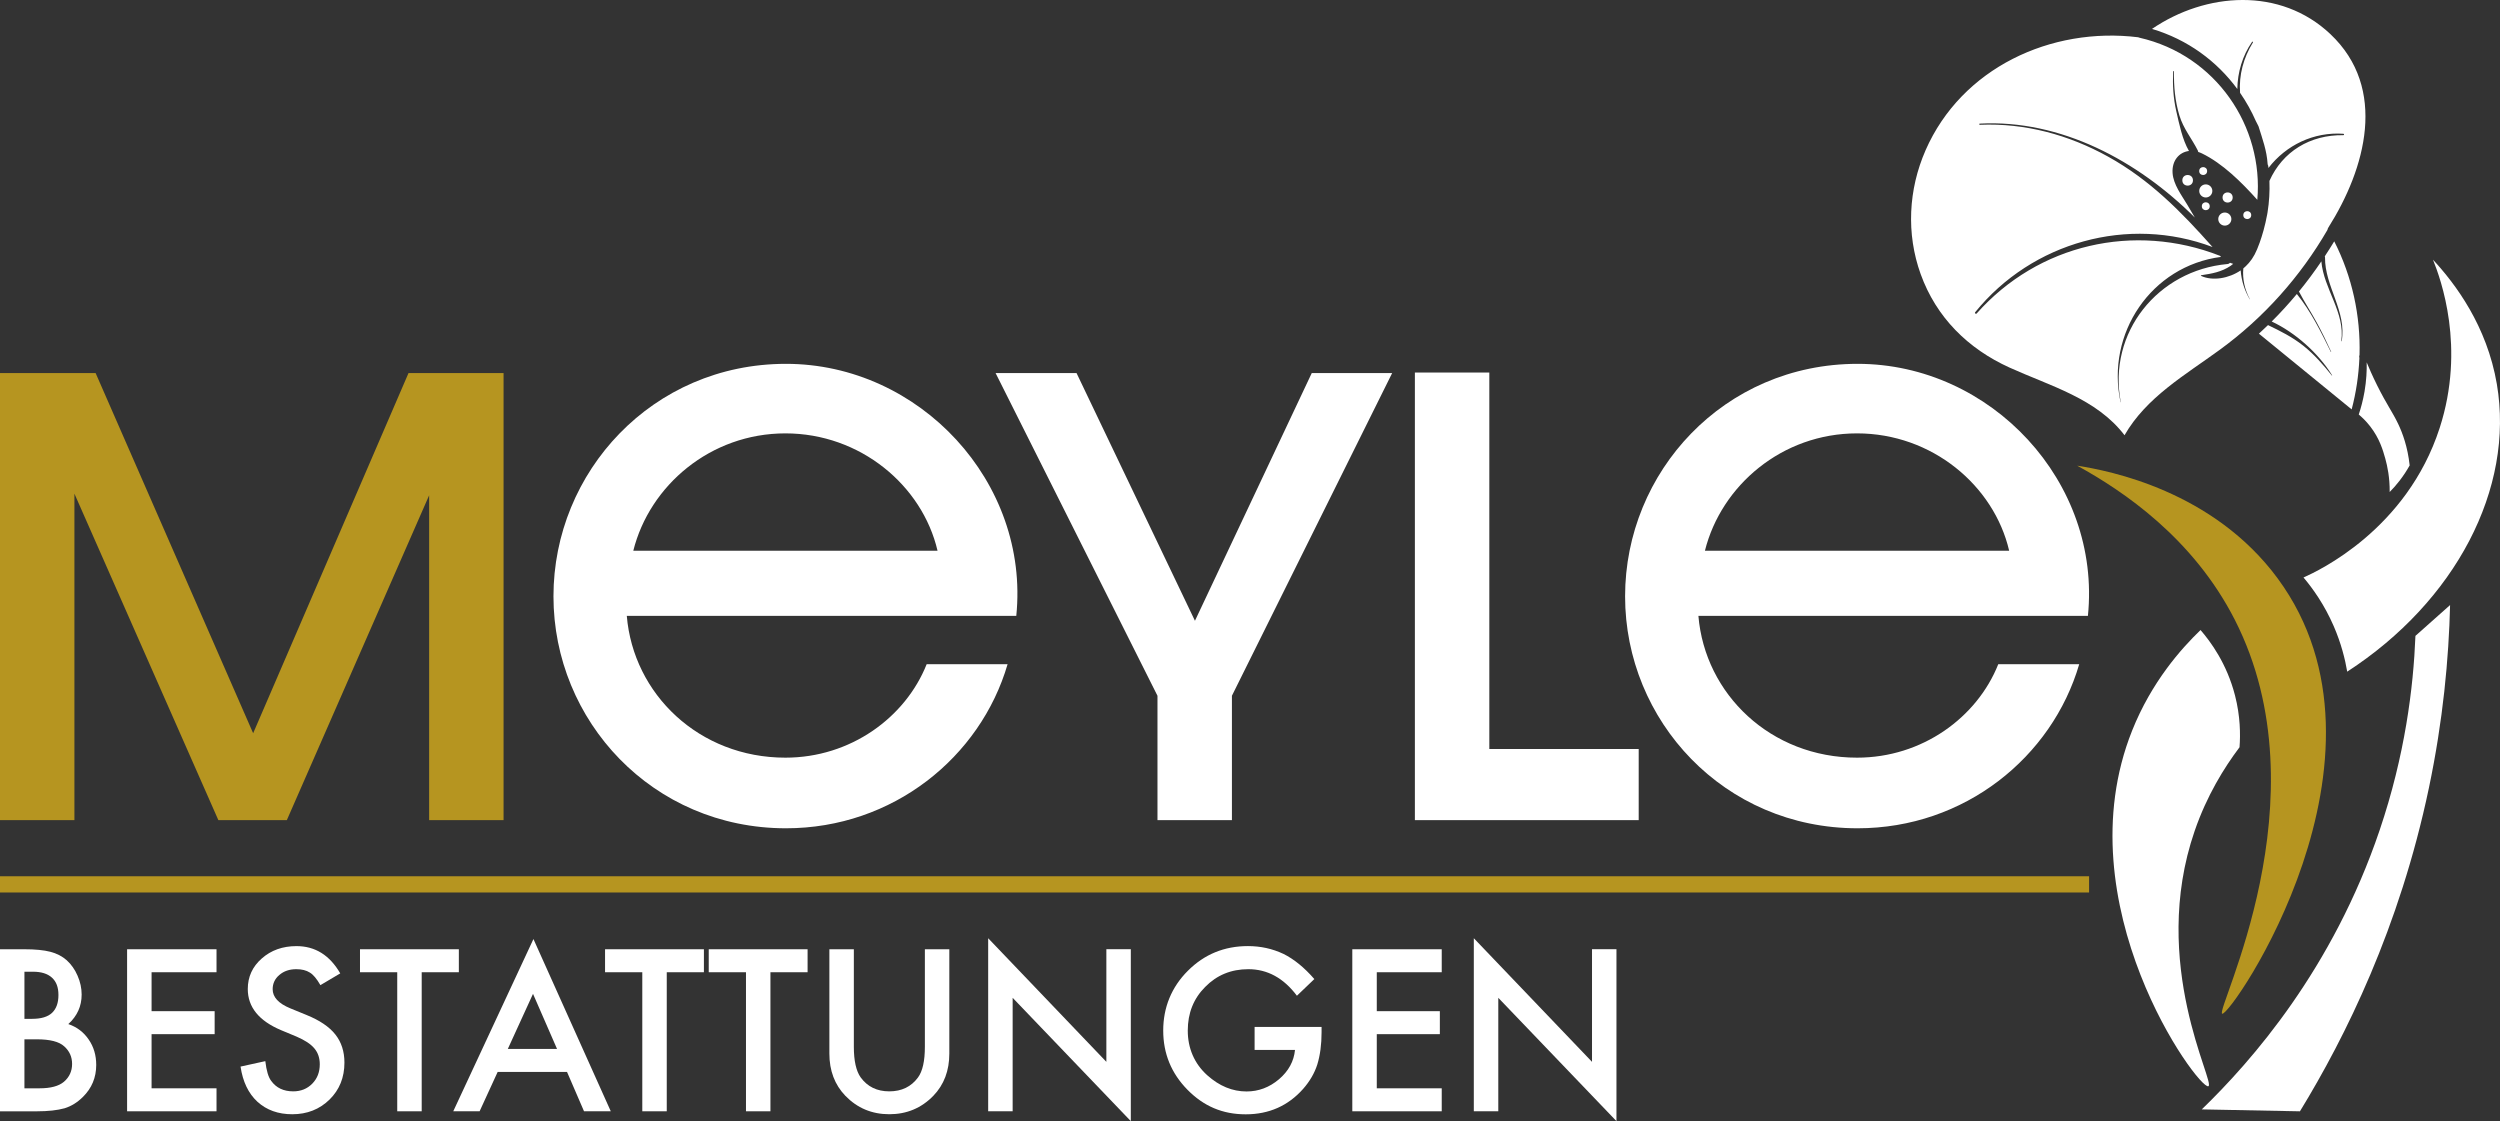 <?xml version="1.0" encoding="UTF-8"?>
<svg id="Ebene_2" data-name="Ebene 2" xmlns="http://www.w3.org/2000/svg" viewBox="0 0 1106.26 496.11">
  <rect x="0" y="0" width="1106.26" height="496.11" fill="#333333" stroke="none"/>
  <defs>
    <style>
      .cls-1 {
        fill: #b69520;
      }

      .cls-1, .cls-2 {
        stroke-width: 0px;
      }

      .cls-2 {
        fill: #fff;
      }
    </style>
  </defs>
  <g id="Ebene_1-2" data-name="Ebene 1">
    <g>
      <g>
        <path class="cls-1" d="m0,165.08h42.31l69.71,159.38,68.75-159.38h42.06v197.84h-32.93v-143.75l-62.98,143.75h-30.29l-63.7-144.47v144.47H0v-197.84Z"/>
        <path class="cls-2" d="m244.91,263.88c0-55.05,43.75-102.88,102.88-102.88s107.93,52.4,101.92,111.53h-172.35c2.88,34.62,31.97,62.74,70.19,62.74,28.85,0,53.13-17.79,62.5-41.35h35.81c-12.01,41.11-50.72,72.6-98.07,72.6-59.13,0-102.88-47.6-102.88-102.64Zm169.95-20.19c-6.74-28.85-34.14-51.92-67.31-51.92s-60.09,23.07-67.31,51.92h134.62Z"/>
        <path class="cls-2" d="m512.18,307.87l-71.63-142.79h35.82l52.4,109.62,51.69-109.62h35.58l-70.91,142.79v55.04h-32.94v-55.04Z"/>
        <path class="cls-2" d="m626.09,164.84h32.94v166.59h66.1v31.49h-99.04v-198.08Z"/>
        <path class="cls-2" d="m719.11,263.88c0-55.05,43.75-102.88,102.88-102.88s107.93,52.4,101.92,111.53h-172.36c2.89,34.62,31.97,62.74,70.19,62.74,28.85,0,53.12-17.79,62.5-41.35h35.82c-12.02,41.11-50.72,72.6-98.07,72.6-59.13,0-102.88-47.6-102.88-102.64Zm169.95-20.19c-6.73-28.85-34.13-51.92-67.31-51.92s-60.09,23.07-67.31,51.92h134.61Z"/>
      </g>
      <g>
        <path class="cls-2" d="m0,491.75v-71.7h10.77c4.8,0,8.62.37,11.47,1.11,2.88.74,5.31,2,7.29,3.76,2.01,1.83,3.61,4.1,4.79,6.83,1.21,2.75,1.81,5.54,1.81,8.36,0,5.14-1.97,9.49-5.9,13.05,3.81,1.3,6.81,3.58,9.01,6.83,2.23,3.22,3.34,6.97,3.34,11.24,0,5.6-1.98,10.34-5.94,14.21-2.39,2.38-5.07,4.04-8.04,4.97-3.24.9-7.32,1.35-12.21,1.35H0Zm10.82-40.91h3.39c4.02,0,6.97-.89,8.84-2.67,1.87-1.78,2.81-4.4,2.81-7.87s-.96-5.94-2.88-7.69c-1.92-1.75-4.71-2.62-8.36-2.62h-3.81v20.85Zm0,30.74h6.69c4.89,0,8.48-.96,10.77-2.88,2.41-2.08,3.62-4.7,3.62-7.89s-1.16-5.7-3.49-7.8c-2.26-2.08-6.29-3.11-12.12-3.11h-5.48v21.69Z"/>
        <path class="cls-2" d="m95.81,430.22h-28.74v17.23h27.91v10.17h-27.91v23.96h28.74v10.17h-39.57v-71.7h39.57v10.17Z"/>
        <path class="cls-2" d="m150.56,430.73l-8.78,5.2c-1.64-2.85-3.2-4.7-4.69-5.57-1.55-.99-3.54-1.49-5.99-1.49-3.01,0-5.5.85-7.48,2.55-1.98,1.67-2.97,3.78-2.97,6.32,0,3.5,2.6,6.32,7.8,8.45l7.15,2.93c5.82,2.35,10.07,5.22,12.77,8.62,2.69,3.39,4.04,7.54,4.04,12.47,0,6.59-2.2,12.04-6.59,16.35-4.43,4.33-9.92,6.5-16.49,6.5-6.22,0-11.36-1.84-15.42-5.53-3.99-3.68-6.48-8.87-7.47-15.56l10.96-2.41c.49,4.21,1.36,7.12,2.6,8.73,2.23,3.1,5.48,4.64,9.75,4.64,3.37,0,6.18-1.13,8.41-3.39,2.23-2.26,3.34-5.12,3.34-8.59,0-1.39-.2-2.67-.59-3.83-.39-1.16-.99-2.23-1.81-3.21-.82-.97-1.88-1.89-3.18-2.74-1.3-.85-2.85-1.66-4.64-2.44l-6.92-2.88c-9.82-4.15-14.72-10.22-14.72-18.2,0-5.39,2.06-9.89,6.18-13.51,4.12-3.65,9.24-5.48,15.37-5.48,8.27,0,14.72,4.03,19.37,12.07Z"/>
        <path class="cls-2" d="m186.6,430.22v61.53h-10.82v-61.53h-16.48v-10.17h43.74v10.17h-16.43Z"/>
        <path class="cls-2" d="m250.91,474.33h-30.69l-7.99,17.41h-11.66l35.48-76.21,34.22,76.21h-11.84l-7.52-17.41Zm-4.42-10.17l-10.63-24.38-11.15,24.38h21.78Z"/>
        <path class="cls-2" d="m295.04,430.22v61.53h-10.82v-61.53h-16.48v-10.17h43.74v10.17h-16.43Z"/>
        <path class="cls-2" d="m340.92,430.22v61.53h-10.82v-61.53h-16.48v-10.17h43.74v10.17h-16.43Z"/>
        <path class="cls-2" d="m377.83,420.05v43.19c0,6.16,1.01,10.67,3.02,13.51,3,4.12,7.22,6.18,12.67,6.18s9.72-2.06,12.72-6.18c2.01-2.75,3.02-7.26,3.02-13.51v-43.19h10.82v46.16c0,7.56-2.35,13.78-7.06,18.67-5.29,5.45-11.8,8.17-19.5,8.17s-14.2-2.73-19.46-8.17c-4.7-4.89-7.06-11.11-7.06-18.67v-46.16h10.82Z"/>
        <path class="cls-2" d="m437.27,491.75v-76.58l52.3,54.7v-49.83h10.82v76.07l-52.29-54.57v50.2h-10.82Z"/>
        <path class="cls-2" d="m555.18,454.41h29.62v2.37c0,5.39-.63,10.16-1.9,14.3-1.24,3.84-3.33,7.43-6.27,10.77-6.65,7.49-15.12,11.24-25.4,11.24s-18.63-3.62-25.77-10.87c-7.16-7.28-10.73-16.01-10.73-26.19s3.64-19.23,10.92-26.47c7.27-7.28,16.12-10.91,26.56-10.91,5.6,0,10.83,1.15,15.69,3.44,4.64,2.29,9.22,6,13.7,11.15l-7.71,7.38c-5.88-7.83-13.05-11.75-21.5-11.75-7.59,0-13.95,2.61-19.09,7.85-5.14,5.14-7.71,11.58-7.71,19.32s2.86,14.57,8.59,19.74c5.35,4.8,11.16,7.2,17.41,7.2,5.32,0,10.11-1.8,14.35-5.39,4.24-3.62,6.61-7.96,7.1-13h-17.88v-10.17Z"/>
        <path class="cls-2" d="m637.97,430.22h-28.74v17.23h27.91v10.17h-27.91v23.96h28.74v10.17h-39.57v-71.7h39.57v10.17Z"/>
        <path class="cls-2" d="m652.17,491.75v-76.58l52.3,54.7v-49.83h10.82v76.07l-52.29-54.57v50.2h-10.82Z"/>
      </g>
      <path class="cls-2" d="m1043.76,183.42c.97-2.9,1.89-6.32,2.56-10.19.83-4.88,1.03-9.25.95-12.88.94,2.28,2.48,5.87,4.61,10.15,4.3,8.64,6.7,11.6,9.31,17.06,1.95,4.08,4.2,10.13,5.1,18.38-1.16,2.07-2.62,4.38-4.47,6.78-1.49,1.93-2.98,3.59-4.38,5,.07-6.31-.99-11.4-1.94-14.8-1.07-3.83-2.57-8.94-6.66-14.22-1.87-2.41-3.73-4.15-5.07-5.27Z"/>
      <path class="cls-2" d="m1019.31,255.54c6.41-2.85,45.69-21.1,60.27-66.22,11.5-35.58.5-65.8-2.98-74.4,9.96,10.71,23.89,29.31,28.27,55.06,7.88,46.27-18.35,96.19-66.22,127.23-.93-5.49-2.65-12.46-5.95-20.09-4.14-9.55-9.28-16.71-13.39-21.58Z"/>
      <path class="cls-1" d="m919.14,206.06c14.35,2.22,60.23,11.18,88.77,49.93,58.18,79.01-20.67,193.7-24.57,192.59-3.46-.99,46.02-95.08,5.55-174.36-18.41-36.07-49.24-56.92-69.74-68.16Z"/>
      <path class="cls-2" d="m973.74,278.79c4.42,5.09,11.64,14.82,15.27,28.98,2.36,9.21,2.42,17.25,1.99,22.89-6.91,9.18-14.49,21.47-19.84,36.99-20.33,58.9,9.49,111.81,6.04,113.02-4.4,1.54-64.4-80.47-33.72-157.39,8.59-21.54,21.72-36.25,30.27-44.49Z"/>
      <path class="cls-2" d="m1068.84,281.37c5.11-4.54,10.22-9.09,15.33-13.63-.57,23.66-3.1,51.03-9.37,80.92-12.98,61.88-36.9,110.14-57.07,143.1-14.48-.28-28.96-.57-43.44-.85,22.04-21.34,57.93-62.09,78.74-123.64,11.19-33.08,14.9-62.95,15.81-85.89Z"/>
      <g>
        <path class="cls-2" d="m852.05,66.53c15.99-36.5,55.57-54.77,94.09-50.04.17.08.36.14.56.19,33.9,7.72,55.03,39.32,52.17,71.74-7.07-7.88-15.34-16.08-24.52-20.54-.54-.27-1.09-.46-1.63-.64-.01-.19-.06-.39-.16-.6-2.71-5.4-6.4-9.66-8.19-15.61-1.89-6.28-2.49-12.88-2.37-19.41,0-.21-.35-.22-.36-.02-.3,5.93.04,11.79,1.37,17.59,1.27,5.56,2.67,12.55,5.61,17.62-4.34.54-7.61,4.26-7.25,9.75.34,5.09,4,9.83,6.5,14.02,1.12,1.89,2.23,3.78,3.35,5.68-25.22-25.13-59.31-43.48-95.17-41.56-.34.02-.29.54.05.52,19.93-.84,39.35,4.44,56.73,14.09,18.57,10.3,32.4,24.43,46.23,40-37.18-14.05-79.83-2.27-105.04,28.85-.35.44.3.97.67.55,27.2-30.69,69.76-40.37,107.62-25.52.17.16.34.33.51.49-30.89,3.99-51.05,33.95-44.47,64.28.01.06.11.06.1,0-5.87-30.82,16.46-58.35,47.2-61.12.51-.05.88-.26,1.13-.56.47.2.94.36,1.41.48-.35.29-.7.58-1.1.85-4.05,2.74-8.32,3.48-13.04,4.18-.16.02-.21.24-.05.31,5.1,2.36,12.32,1.1,17.5-2.45.34,4.47,1.66,8.81,4.01,12.78.03.05.09,0,.07-.05-2.32-4.28-3.32-8.94-2.91-13.6.64-.54,1.52-1.34,2.45-2.41,1.96-2.26,3.26-4.7,4.79-9,1.11-3.11,2.39-7.34,3.34-12.56.05-.27.09-.53.14-.8.75-4.67,1.02-9.34.84-13.96,5.81-12.99,17.94-20.44,32.74-20.23.36,0,.38-.6.03-.62-13.19-.92-25.41,5.02-33.2,15.13-.04-.33-.07-.67-.11-1-.15-.23-.25-.52-.27-.87-.35-5.78-2.32-11.12-4.03-16.59-.36-.7-.71-1.41-1.07-2.11-.02-.04-.05-.07-.07-.11-1.92-4.41-4.28-8.62-7.02-12.58-.55-7.87,1.49-15.44,5.71-22.31.14-.23-.24-.46-.39-.24-4.26,6.16-6.42,13.45-6.53,20.87-9.04-12.3-21.98-21.9-37.76-26.59,23.87-16.24,56.77-18.65,78.94,2.29,25.46,24.05,15.56,59.58-.9,85.61-.22.34-.34.69-.4,1.04-12.05,20.78-28.18,38.84-47.6,53.01-15.37,11.22-32.55,21.02-42.19,37.85-12.37-16.25-32.82-21.76-50.88-29.94-18.38-8.33-32.43-22.21-39.34-41.39-6.43-17.85-5.42-37.42,2.17-54.75Z"/>
        <path class="cls-2" d="m1003.61,143.86c5.51,2.65,10.74,5.26,15.57,9.09,4.85,3.85,8.81,8.41,12.67,13.22.07.08.19,0,.13-.09-6.07-9.77-16.23-18.89-26.74-23.81,3.9-3.88,7.6-7.94,11.12-12.17,6.17,7.55,10.77,16.95,15.03,25.6.05.1.21.04.16-.06-2-4.41-4.11-8.75-6.43-13-2.5-4.6-5.42-9-7.83-13.65,3.51-4.29,6.81-8.75,9.92-13.34,1.03,12.23,10.62,22.68,8.81,35.27-.02.12.17.16.19.03,2.33-13.12-7.53-24.2-7.38-37.1,0-.18-.05-.31-.12-.42,1.44-2.19,2.85-4.39,4.2-6.64,7.94,15.64,11.68,32.94,11.19,50.24-.17.42-.21.9-.06,1.44-.32,7.62-1.45,15.23-3.42,22.69-13.68-11.17-27.36-22.34-41.04-33.51,1.37-1.24,2.7-2.51,4.03-3.8Z"/>
      </g>
      <circle class="cls-2" cx="968.04" cy="79.79" r="2.35"/>
      <circle class="cls-2" cx="985.73" cy="87.39" r="2.24"/>
      <circle class="cls-2" cx="976.07" cy="84.49" r="2.9"/>
      <circle class="cls-2" cx="984.49" cy="96.94" r="2.9"/>
      <circle class="cls-2" cx="974.91" cy="75.69" r="1.75"/>
      <circle class="cls-2" cx="994.42" cy="95.19" r="1.75"/>
      <circle class="cls-2" cx="976.07" cy="91.26" r="1.75"/>
      <rect class="cls-1" y="387.75" width="924.43" height="7.18"/>
    </g>
  </g>
</svg>